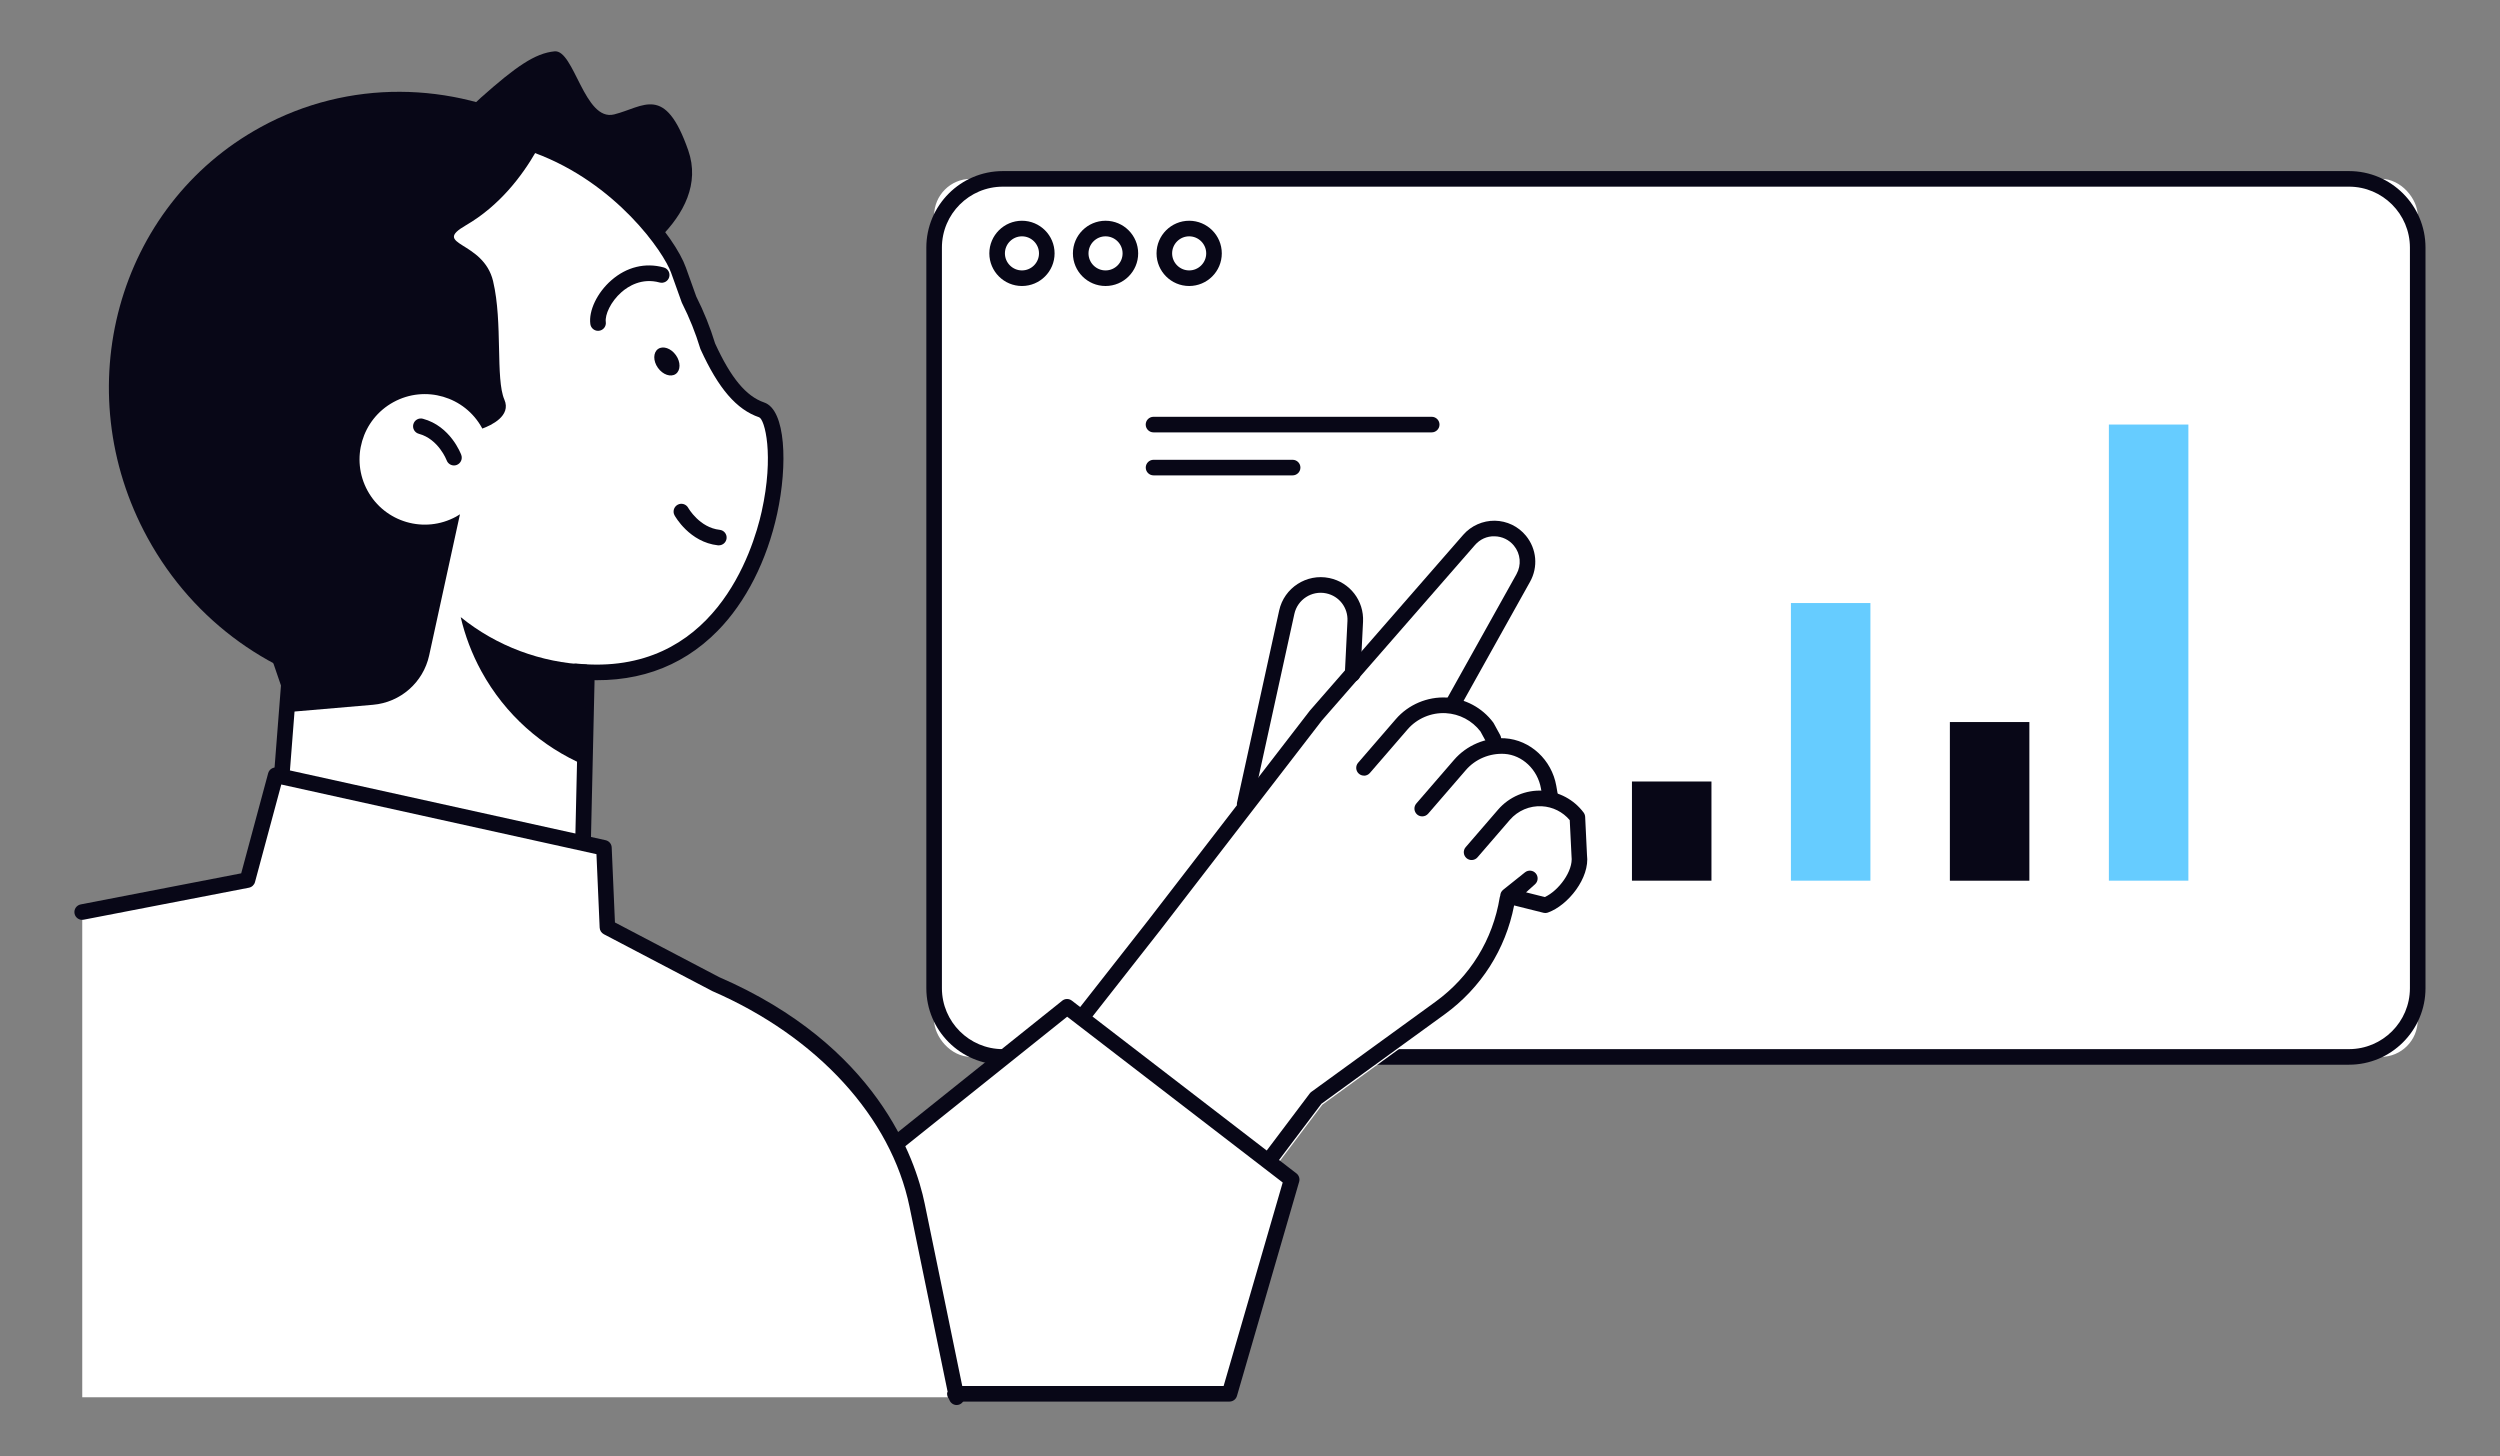 <?xml version="1.0" encoding="UTF-8"?><svg id="Capa_1" xmlns="http://www.w3.org/2000/svg" viewBox="0 0 600 349.53"><rect x="0" y="0" width="600" height="349.53" fill="#808080" stroke="none"/><defs><style>.cls-1{fill:#fff;}.cls-2{fill:#6cf;}.cls-3{fill:#080717;}</style></defs><rect class="cls-1" x="224.19" y="42.92" width="356.06" height="210.73" rx="8.82" ry="8.82"/><path class="cls-3" d="M563.76,255.53H240.68c-10.13,0-18.36-8.24-18.36-18.36V59.42c0-10.12,8.24-18.36,18.36-18.36h323.08c10.13,0,18.36,8.24,18.36,18.36v177.75c0,10.12-8.24,18.36-18.36,18.36ZM240.68,44.8c-8.06,0-14.62,6.56-14.62,14.62v177.75c0,8.06,6.56,14.62,14.62,14.62h323.08c8.06,0,14.62-6.56,14.62-14.62V59.42c0-8.06-6.56-14.62-14.62-14.62H240.68Z"/><path class="cls-3" d="M245.27,68.64c-4.32,0-7.83-3.51-7.83-7.83s3.51-7.83,7.83-7.83,7.83,3.51,7.83,7.83-3.51,7.83-7.83,7.83ZM245.27,56.72c-2.26,0-4.09,1.84-4.09,4.09s1.84,4.09,4.09,4.09,4.09-1.84,4.09-4.09-1.84-4.09-4.09-4.09Z"/><path class="cls-3" d="M265.33,68.64c-4.32,0-7.83-3.51-7.83-7.83s3.51-7.83,7.83-7.83,7.83,3.51,7.83,7.83-3.51,7.83-7.83,7.83ZM265.33,56.72c-2.26,0-4.09,1.84-4.09,4.09s1.83,4.09,4.09,4.09,4.09-1.84,4.09-4.09-1.84-4.09-4.09-4.09Z"/><path class="cls-3" d="M285.4,68.64c-4.32,0-7.83-3.51-7.83-7.83s3.51-7.83,7.83-7.83,7.83,3.51,7.83,7.83-3.51,7.83-7.83,7.83ZM285.4,56.72c-2.26,0-4.09,1.84-4.09,4.09s1.84,4.09,4.09,4.09,4.09-1.84,4.09-4.09-1.84-4.09-4.09-4.09Z"/><rect class="cls-3" x="391.67" y="187.56" width="19.08" height="23.8"/><rect class="cls-2" x="429.82" y="144.73" width="19.08" height="66.63"/><rect class="cls-3" x="467.97" y="173.29" width="19.08" height="38.08"/><rect class="cls-2" x="506.13" y="101.89" width="19.08" height="109.47"/><path class="cls-3" d="M343.61,103.77h-66.77c-1.03,0-1.87-.84-1.87-1.87s.84-1.87,1.87-1.87h66.77c1.03,0,1.87.84,1.87,1.87s-.84,1.87-1.87,1.87Z"/><path class="cls-3" d="M310.23,114.09h-33.38c-1.03,0-1.87-.84-1.87-1.87s.84-1.87,1.87-1.87h33.38c1.03,0,1.87.84,1.87,1.87s-.84,1.87-1.87,1.87Z"/><path class="cls-1" d="M380.73,196.03c-.02-.43-.17-.84-.43-1.18-1.6-2.14-3.78-3.7-6.24-4.58l-.3-1.72c-1.11-6.35-6.34-11.24-12.59-11.64-.92-.05-1.83,0-2.74.12.08-.05.17-.06.24-.12.95-.71,1.14-2.06.43-3l-.51-.68c-1.79-2.39-4.22-4.16-6.96-5.16l15.81-28.28c2.04-3.66,1.65-8.12-1-11.36-1.89-2.31-4.69-3.67-7.68-3.71-2.91-.03-5.83,1.22-7.8,3.47l-23.87,27.37.31-6.32c.26-5.17-3.24-9.7-8.31-10.76-5.6-1.17-11.14,2.42-12.36,8l-10.11,46.09c-.04.2-.05.41-.04.61l-21.21,27.52-22.35,28.49c-.36.46-.52,1.06-.43,1.64.09.58.41,1.11.9,1.44l46.6,32.34c.37.26.8.38,1.22.38.65,0,1.29-.3,1.71-.85l14.32-19,29.55-21.45c8.83-6.41,14.76-15.75,16.79-26.42l8.42.39c.29.01.56-.03.82-.12,5.19-1.85,8.5-6.8,8.24-12.31l-.44-9.16Z"/><path class="cls-3" d="M298.72,194.88c-.13,0-.27-.01-.4-.04-1.01-.22-1.65-1.22-1.43-2.23l10.11-46.09c1.19-5.44,6.59-8.93,12.04-7.79,4.94,1.03,8.34,5.44,8.09,10.48l-.63,12.66c-.05,1.03-.93,1.82-1.96,1.78-1.03-.05-1.83-.93-1.78-1.96l.63-12.66c.16-3.19-1.99-5.98-5.12-6.63-3.45-.72-6.86,1.49-7.62,4.93l-10.11,46.09c-.19.87-.97,1.47-1.82,1.47Z"/><path class="cls-3" d="M301.31,284.69c-.37,0-.74-.11-1.06-.33l-46.6-32.34c-.42-.29-.71-.75-.78-1.26-.08-.51.06-1.03.38-1.43l22.35-28.49,38.76-50.28,36.82-42.21c1.91-2.19,4.72-3.41,7.58-3.38,2.91.05,5.63,1.36,7.47,3.61,2.58,3.16,2.97,7.49.98,11.05l-17.06,30.56c-.5.9-1.64,1.22-2.54.72-.9-.5-1.23-1.64-.72-2.54l17.06-30.56c1.23-2.21,1-4.9-.61-6.86-1.14-1.4-2.83-2.21-4.64-2.24-1.86-.06-3.52.74-4.71,2.1l-36.75,42.12-38.7,50.21-21.14,26.94,43.5,30.18,13.43-17.82c.11-.15.24-.28.39-.39l29.81-21.64c8.3-6.03,13.77-14.92,15.41-25.05.02-.14.06-.28.12-.41.02-.54.27-1.05.7-1.4l5.24-4.19c.79-.63,1.94-.52,2.59.25.65.77.58,1.92-.17,2.6l-2.17,1.95,4.5,1.13c3.3-1.5,6.88-6.25,6.42-9.75l-.43-8.71c-1.67-1.98-4.08-3.19-6.69-3.33-2.93-.17-5.77,1.06-7.67,3.25l-7.78,9.01c-.67.78-1.86.87-2.64.19-.78-.68-.87-1.86-.19-2.64l7.78-9.01c2.65-3.07,6.64-4.77,10.71-4.54,3.89.22,7.47,2.13,9.81,5.25.22.3.35.66.37,1.03l.44,9.16c.73,5.47-4.53,12.08-9.38,13.81-.35.12-.73.14-1.08.05l-7.03-1.76c-2.05,10.55-7.93,19.79-16.66,26.13l-29.59,21.47-14.35,19.04c-.37.49-.93.74-1.49.74Z"/><path class="cls-3" d="M327.36,186.15c-.43,0-.87-.15-1.22-.45-.78-.67-.87-1.86-.19-2.64l9.05-10.47c3.02-3.5,7.59-5.43,12.2-5.18,4.44.25,8.52,2.43,11.18,5.99.05.07.1.15.14.23l1.53,2.8c.5.91.16,2.04-.74,2.54-.91.5-2.04.16-2.54-.74l-1.46-2.68c-2-2.61-5.03-4.21-8.32-4.39-3.47-.19-6.9,1.26-9.17,3.89l-9.05,10.47c-.37.43-.89.65-1.42.65Z"/><path class="cls-3" d="M341.33,195.93c-.43,0-.87-.15-1.22-.45-.78-.68-.87-1.86-.19-2.64l9.05-10.47c3.02-3.5,7.58-5.43,12.2-5.18,6.12.39,11.25,5.19,12.34,11.41l.41,2.35c.18,1.02-.5,1.99-1.52,2.16-1.02.18-1.99-.5-2.16-1.52l-.41-2.35c-.79-4.54-4.47-8.04-8.76-8.31-3.55-.2-6.99,1.25-9.26,3.88l-9.05,10.47c-.37.43-.89.65-1.42.65Z"/><polygon class="cls-1" points="206.34 281.44 256.09 241.63 310 283.1 295.07 334.51 212.97 334.51 206.34 281.44"/><path class="cls-1" d="M229.61,335.34H19.74v-116.45l39.67-7.68,6.77-25.14,78.78,17.42.83,19.07,25.92,13.6c22.18,9.62,43.21,27.87,48.4,53.1l9.49,46.09Z"/><polygon class="cls-1" points="206.34 281.44 256.09 241.63 310 283.1 295.07 334.51 229.17 334.51 206.34 281.44"/><path class="cls-3" d="M295.07,336.38h-65.9c-1.03,0-1.87-.84-1.87-1.87s.84-1.87,1.87-1.87h64.5l14.18-48.84-51.73-39.79-48.61,38.89c-.81.65-1.98.51-2.63-.29-.65-.81-.52-1.98.29-2.63l49.76-39.81c.67-.54,1.62-.55,2.31-.02l53.9,41.46c.61.47.87,1.26.66,2l-14.93,51.42c-.23.8-.96,1.35-1.8,1.35Z"/><polygon class="cls-1" points="64.68 223.8 139.63 214.74 141.36 139.36 71.38 137.77 64.68 223.8"/><path class="cls-3" d="M64.68,225.67c-.48,0-.94-.18-1.29-.52-.4-.39-.61-.94-.57-1.5l6.71-86.03c.08-.99.95-1.74,1.91-1.72l69.97,1.6c1.03.02,1.85.88,1.83,1.91l-1.72,75.37c-.02.93-.72,1.7-1.64,1.81l-74.96,9.06c-.07,0-.15.01-.22.01ZM73.11,139.68l-6.39,81.99,71.08-8.6,1.64-71.88-66.33-1.51Z"/><path class="cls-3" d="M98.64,44.25s33.52,27.78,42.25,24.32c8.73-3.47,29.88-16.46,24.29-32.48-5.59-16.02-10.65-10.42-17.79-8.63-7.15,1.79-9.59-15.59-14.29-15.14-4.7.45-9.29,3.67-17.62,11.06-8.32,7.38-16.84,20.87-16.84,20.87Z"/><path class="cls-1" d="M88.58,165.31c-16.09-5.12-30.44-16.38-39.33-32.61-17.95-32.8-6.35-72.76,25.01-90.86,51.45-29.7,84.91,12.58,88.59,22.99.86,2.44,1.7,4.8,2.53,7.07,1.84,3.65,3.33,7.39,4.48,11.18,3.56,7.81,7.5,13.42,12.94,15.28,8.34,2.85,3.82,67.5-44.52,62.75l-49.71,4.19Z"/><path class="cls-3" d="M88.58,167.18c-.19,0-.38-.03-.57-.09-17.24-5.49-31.58-17.38-40.4-33.49-18.31-33.46-7.02-74.48,25.71-93.38,19.52-11.27,38.46-13.64,56.31-7.05,19.52,7.21,32.41,23.77,34.98,31.04.85,2.4,1.67,4.71,2.49,6.95,1.83,3.64,3.35,7.42,4.52,11.26,3.81,8.32,7.45,12.69,11.79,14.18,5.19,1.77,5.66,14.94,3.12,26.64-2.45,11.28-7.53,21.29-14.32,28.19-8.88,9.02-20.35,12.91-34.11,11.56-1.03-.1-1.78-1.02-1.68-2.04.1-1.03,1.02-1.78,2.04-1.68,32.89,3.23,42.25-27.11,44.34-36.48,3.03-13.64.74-22.16-.61-22.64-5.42-1.85-9.75-6.88-14.04-16.28-.03-.08-.06-.15-.09-.23-1.12-3.71-2.59-7.37-4.36-10.88-.03-.06-.06-.13-.09-.2-.83-2.28-1.67-4.65-2.54-7.09-1.74-4.92-13.17-21.54-32.75-28.77-16.75-6.19-34.63-3.9-53.14,6.78-30.96,17.87-41.63,56.68-24.3,88.34,8.35,15.26,21.94,26.53,38.25,31.72.98.31,1.53,1.37,1.22,2.35-.25.8-.99,1.3-1.78,1.3Z"/><path class="cls-3" d="M62.54,30.52c21.22-11.62,45.95-10.9,66.37-.34-6.35,1.52-12.57,3.83-18.51,7.08-40.3,22.06-52.85,76.71-28.02,122.07,1.38,2.52,2.86,4.94,4.4,7.3-20.89-3.89-40.15-17.05-51.36-37.54-19.47-35.58-7.33-79.71,27.13-98.57Z"/><path class="cls-3" d="M118.35,67.51c-2.34-9.88-15-8.54-6.52-13.45,16.02-9.3,21.67-28.47,21.67-28.47-39.45-10.65-80.3,48.29-80.3,48.29l10.15,78.71,6.25,18.27,19.91-1.71c6.61-.57,12.08-5.38,13.49-11.86l7.39-33.86c-.3.19-.6.39-.92.56-7.59,4.15-17.11,1.37-21.26-6.22-4.15-7.59-1.37-17.11,6.22-21.26,7.59-4.15,17.11-1.37,21.26,6.22.02.04.04.09.06.13,2.13-.78,7-3.04,5.3-6.95-2.16-4.96-.36-18.5-2.7-28.38Z"/><path class="cls-3" d="M172.53,130.89c-.07,0-.14,0-.21-.01-6.83-.75-10.29-6.94-10.43-7.2-.5-.91-.16-2.04.74-2.54.91-.5,2.04-.16,2.54.74.05.09,2.72,4.75,7.56,5.28,1.03.11,1.77,1.04,1.65,2.06-.11.96-.92,1.66-1.86,1.66Z"/><path class="cls-3" d="M108.96,111.71c-.76,0-1.48-.47-1.76-1.23h0c-.02-.05-1.95-5.1-6.68-6.37-1-.27-1.59-1.29-1.32-2.29.27-1,1.29-1.59,2.29-1.32,6.64,1.78,9.12,8.42,9.22,8.7.35.97-.15,2.04-1.12,2.4-.21.08-.43.11-.64.11Z"/><path class="cls-3" d="M143.53,79.4c-.92,0-1.72-.68-1.85-1.62-.43-3.21,1.64-7.54,5.04-10.51,3.67-3.21,8.14-4.3,12.58-3.08,1,.27,1.58,1.3,1.31,2.3-.27,1-1.3,1.58-2.3,1.31-4.3-1.18-7.56.93-9.12,2.29-2.67,2.33-4.03,5.49-3.8,7.19.14,1.02-.58,1.97-1.6,2.1-.08.01-.17.02-.25.02Z"/><path class="cls-3" d="M157.9,88.28c1.17,1.65,3.09,2.31,4.28,1.47,1.19-.84,1.21-2.87.03-4.52-1.17-1.65-3.09-2.31-4.28-1.47-1.19.84-1.21,2.87-.03,4.52Z"/><path class="cls-3" d="M140.86,159.51l-.55,24.12c-10.18-4.37-19.04-12.05-24.78-22.53-2.29-4.19-3.93-8.56-4.96-12.99,8.63,6.99,19.3,10.94,30.29,11.4Z"/><path class="cls-1" d="M19.74,218.89l39.67-7.68,6.77-25.14,78.78,17.42.83,19.07,25.92,13.6c22.18,9.62,43.21,27.87,48.4,53.1l9.49,46.09L19.74,218.89Z"/><path class="cls-3" d="M229.61,337.21c-.87,0-1.65-.61-1.83-1.49l-9.49-46.09c-4.42-21.47-22.11-40.82-47.32-51.76l-26.05-13.66c-.59-.31-.97-.91-1-1.57l-.77-17.64-75.64-16.72-6.31,23.42c-.19.69-.75,1.21-1.45,1.35l-39.67,7.68c-1.02.2-2-.47-2.19-1.48-.2-1.01.47-1.99,1.48-2.19l38.52-7.46,6.47-24.02c.26-.97,1.23-1.56,2.21-1.34l78.78,17.41c.83.18,1.43.9,1.46,1.74l.78,18,24.97,13.1c37.82,16.4,47.13,43.49,49.37,54.38l9.49,46.09c.21,1.01-.44,2-1.45,2.21-.13.03-.25.04-.38.04Z"/></svg>